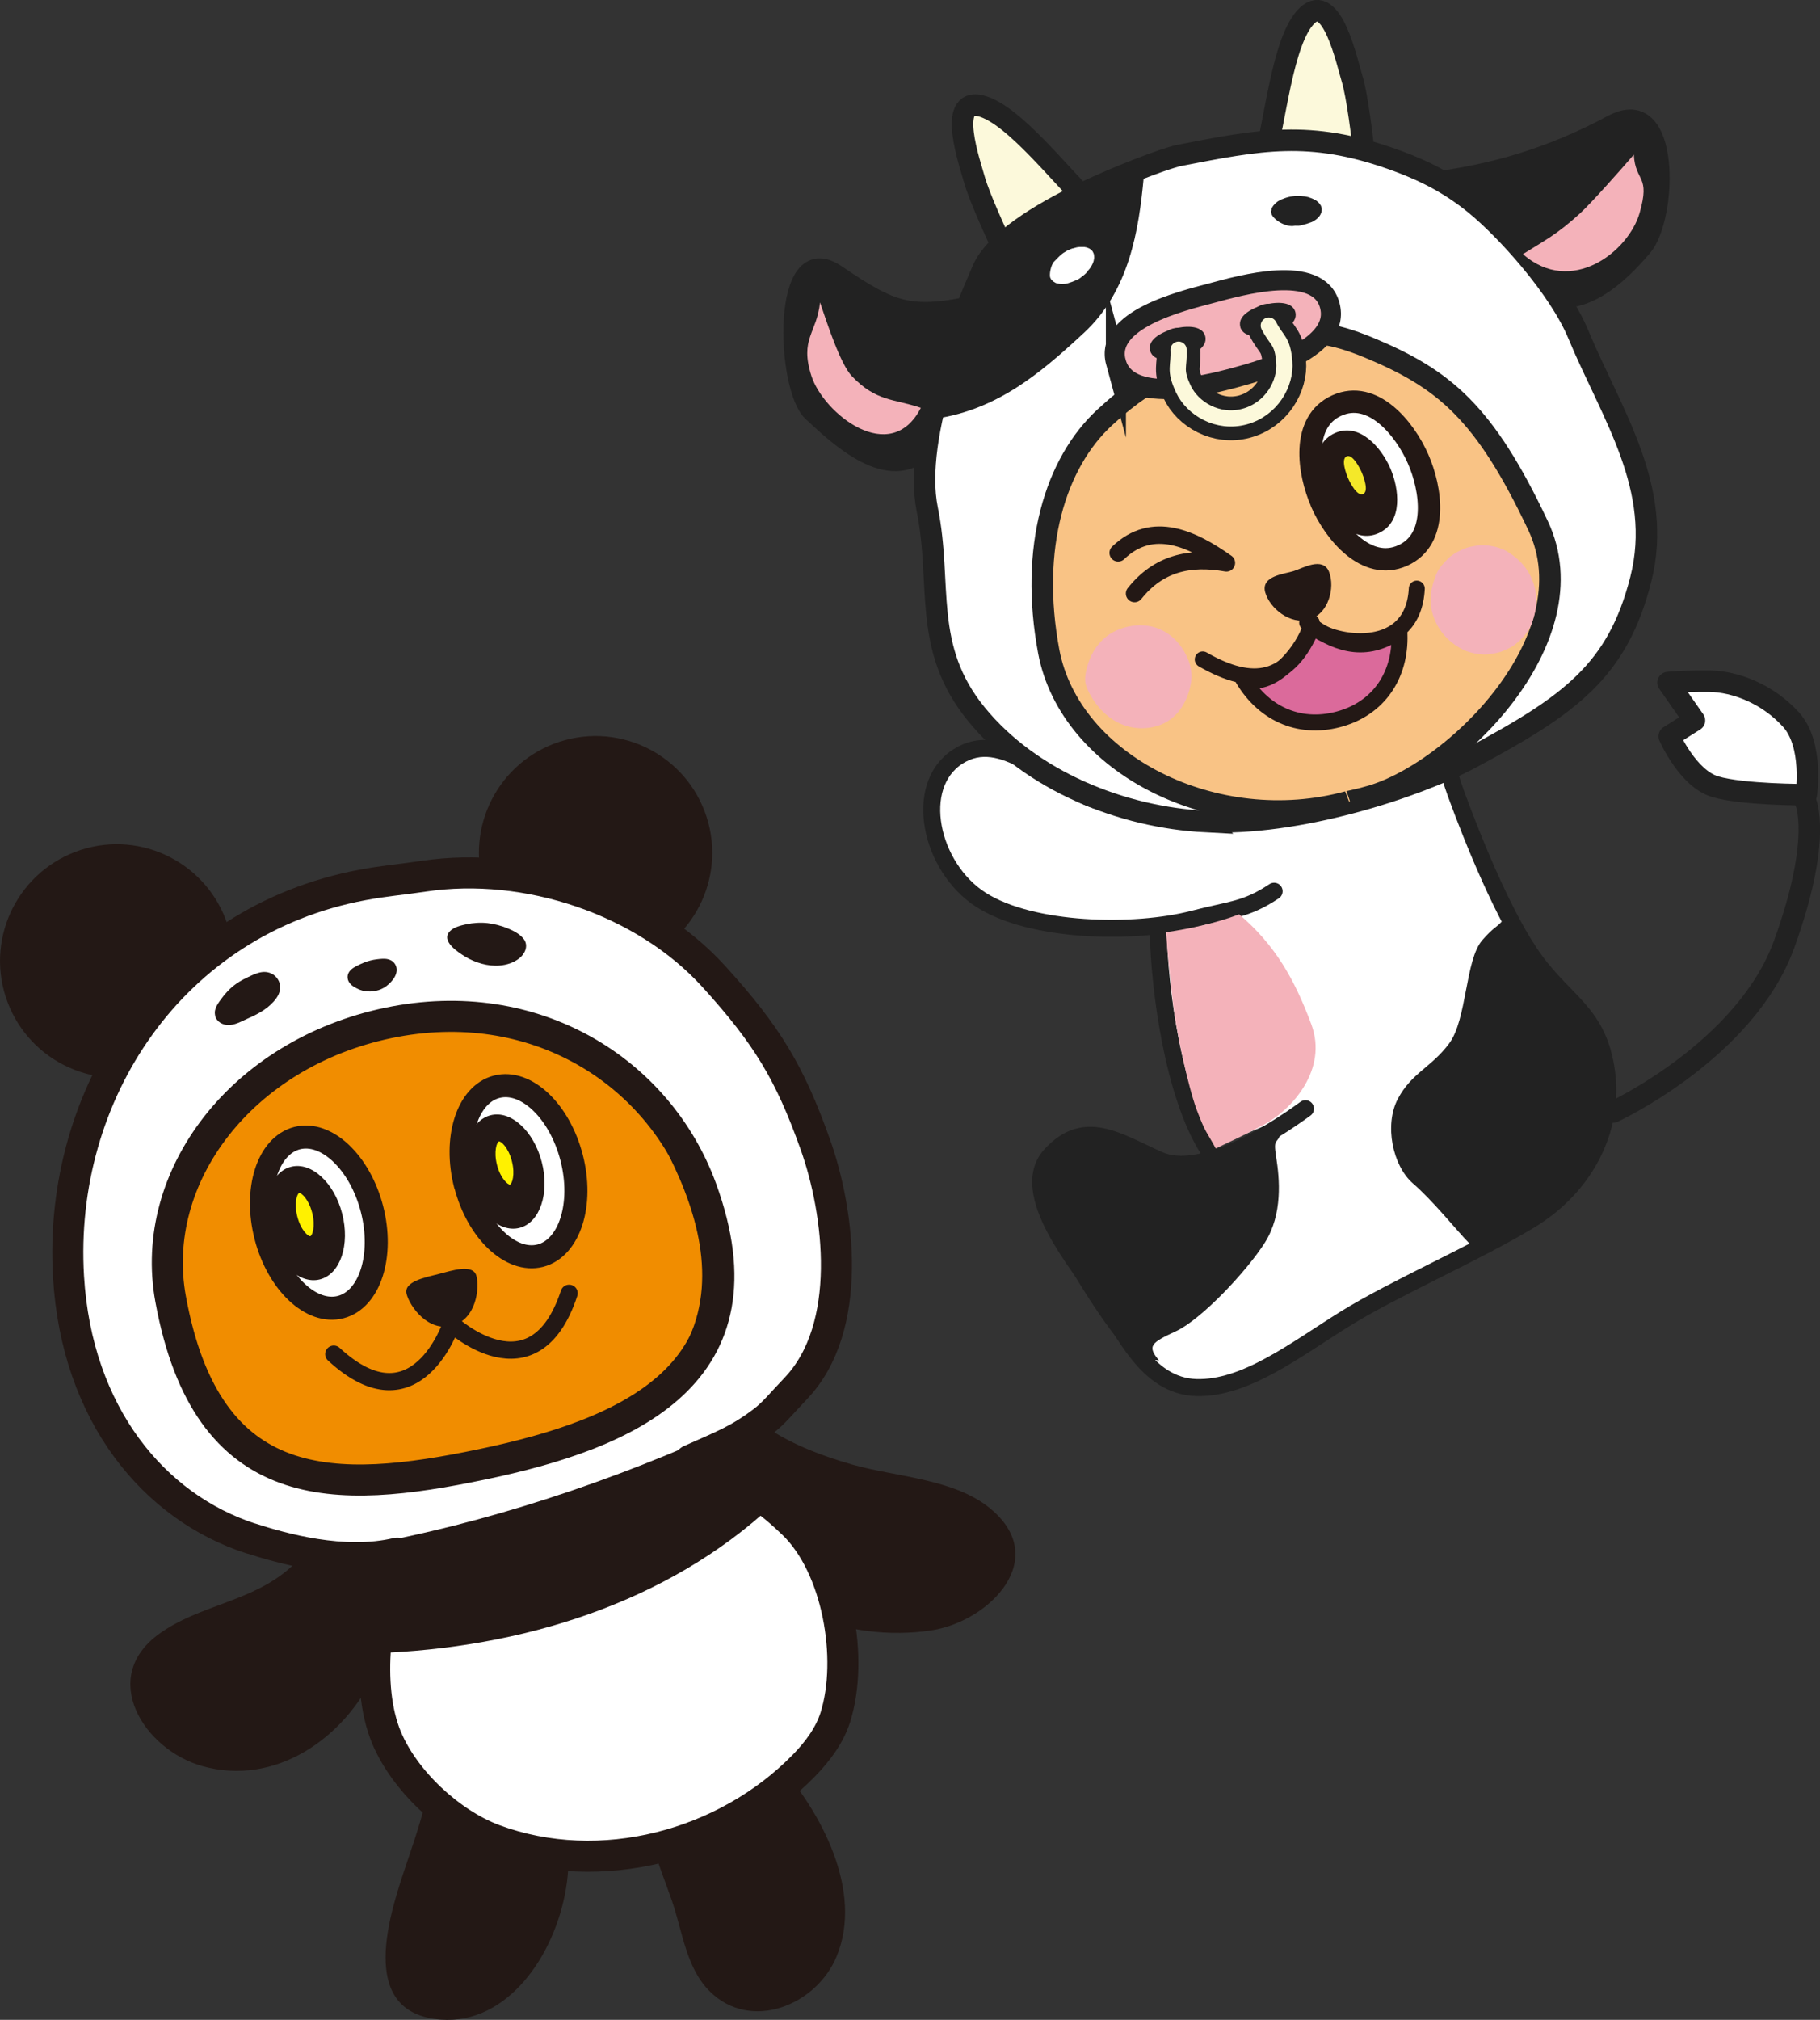 <?xml version="1.0" encoding="UTF-8"?>
<svg id="_レイヤー_1" data-name="レイヤー_1" xmlns="http://www.w3.org/2000/svg" viewBox="0 0 177.71 197.1">
  <rect x="0" y="0" width="177.71" height="197.1" fill="#333333" stroke="none"/>
  <defs>
    <style>
      .cls-1 {
        stroke-width: 4.26px;
      }

      .cls-1, .cls-2, .cls-3, .cls-4, .cls-5, .cls-6, .cls-7, .cls-8, .cls-9, .cls-10, .cls-11, .cls-12, .cls-13, .cls-14, .cls-15 {
        stroke-linecap: round;
      }

      .cls-1, .cls-16, .cls-6, .cls-17, .cls-18, .cls-19, .cls-15 {
        stroke-miterlimit: 10;
      }

      .cls-1, .cls-16, .cls-17, .cls-18, .cls-19, .cls-10, .cls-12, .cls-13, .cls-15 {
        stroke: #222;
      }

      .cls-1, .cls-5, .cls-6, .cls-11, .cls-13, .cls-14 {
        fill: none;
      }

      .cls-2 {
        fill: #db6a9b;
      }

      .cls-2, .cls-3, .cls-4, .cls-5, .cls-20, .cls-7, .cls-8, .cls-21, .cls-9, .cls-11, .cls-14, .cls-22 {
        stroke: #231815;
      }

      .cls-2, .cls-3, .cls-4, .cls-5, .cls-7, .cls-8, .cls-9, .cls-10, .cls-11, .cls-12, .cls-13, .cls-14 {
        stroke-linejoin: round;
      }

      .cls-2, .cls-5 {
        stroke-width: 1.56px;
      }

      .cls-3 {
        stroke-width: 2.25px;
      }

      .cls-3, .cls-16, .cls-23, .cls-8, .cls-9, .cls-10, .cls-12 {
        fill: #fff;
      }

      .cls-16, .cls-17, .cls-10, .cls-13, .cls-15 {
        stroke-width: 2.1px;
      }

      .cls-4 {
        fill: #f18d00;
        stroke-width: 2.23px;
      }

      .cls-24, .cls-19 {
        fill: #f4b2ba;
      }

      .cls-6 {
        stroke: #fcf9db;
        stroke-width: 1.58px;
      }

      .cls-20 {
        stroke-width: .14px;
      }

      .cls-20, .cls-7, .cls-21, .cls-25, .cls-22 {
        fill: #231815;
      }

      .cls-7 {
        stroke-width: 1.78px;
      }

      .cls-26 {
        fill: #f4e829;
      }

      .cls-27, .cls-18 {
        fill: #222;
      }

      .cls-17 {
        fill: #f9c385;
      }

      .cls-18 {
        stroke-width: 1.68px;
      }

      .cls-19 {
        stroke-width: 1.96px;
      }

      .cls-8 {
        stroke-width: 2.18px;
      }

      .cls-21 {
        stroke-width: .15px;
      }

      .cls-9 {
        stroke-width: 3.03px;
      }

      .cls-28 {
        fill: #fff100;
      }

      .cls-11 {
        stroke-width: 1.7px;
      }

      .cls-12 {
        stroke-width: 1.66px;
      }

      .cls-14 {
        stroke-width: 1.68px;
      }

      .cls-22 {
        stroke-width: .14px;
      }

      .cls-15 {
        fill: #fcf9db;
      }
    </style>
  </defs>
  <g>
    <g>
      <path class="cls-18" d="M96.29,29.41c-7.37,1.7-8.94,1.08-14.59-2.74-5.65-3.82-5.07,11.17-2.48,13.59,2.6,2.42,7.61,7.19,11.21,3.57,3.59-3.62,2.71-10.09,5.86-14.42Z"/>
      <path class="cls-24" d="M89.92,39.8c-2.67-.91-4.35-.59-6.74-3.09-1.13-1.18-2.43-5.2-3.11-7.2-.32,3.03-2.01,3.55-.84,7.18,1.17,3.64,7.72,8.9,10.69,3.1Z"/>
    </g>
    <path class="cls-12" d="M127.47,108.19c-3.45,2.52-10.29,6.8-14.34,4.99-4.05-1.82-7.24-4.1-10.55-.46-3.31,3.64,2.77,10.76,4.97,13.97,2.2,3.21,4.42,8.56,9.24,8.71,4.83.15,9.72-3.71,14.55-6.71,4.84-3,12.64-6.36,18.04-9.62,5.4-3.26,8.28-8.88,7.48-14.53-.8-5.65-3.91-6.64-6.94-10.77-3.03-4.12-6.16-11.97-7.76-16.34-1.59-4.38-.97-5.6-2.49-9.54-1.52-3.94-5.4-5.96-10.2-5.29-4.79.67-11.21,6.5-13.06,9.89-1.85,3.39-2.45,3.96-2.82,6.78-.01,4.63-.61,6.01-.5,11.59.12,5.59,1.43,15.85,4.88,21.31"/>
    <path class="cls-12" d="M122.17,77.03c-4.6,1.89-10.73,2.58-15.22,1.04-4.49-1.54-9-7.09-13.43-4.24-4.43,2.86-2.69,10.81,2.27,13.98,4.95,3.17,14.97,3.37,20.72,1.88,3.71-.97,5.09-.86,7.9-2.72"/>
    <path class="cls-27" d="M146.69,89.87c-.61.69-.82.57-1.96,1.88-1.67,1.93-1.48,7.71-3.22,10.06-1.74,2.35-3.68,2.88-5.02,5.42-1.34,2.54-.51,6.52,1.46,8.24,1.98,1.71,4.26,4.57,5.45,5.79,1.19,1.22,1.19-.55,4.05-1.63,2.87-1.08,9.2-7.08,9.21-11.95s-.71-6.4-3.32-9.47c-2.61-3.06-3.9-5.28-6.16-8.3-.31.33-.03-.57-.49-.05Z"/>
    <path class="cls-27" d="M125.07,110.41c-.28,1.42-.8.39-.46,2.51.34,2.12.65,5.56-1.1,8.33-1.75,2.77-6.18,7.48-8.66,8.64-2.48,1.15-2.86,1.45-1.68,2.87-1.32-.36.42,1.81-1.98.06-2.4-1.75-6.75-8.93-8.48-12.29-1.73-3.35-1.81-8.66,1.22-9.49,3.03-.83,1.52-.88,4.07-.41s6.17,3.49,9.14,2.56c2.97-.93,4.73-2.06,7.29-3.41.18.19.45.51.64.62Z"/>
    <path class="cls-24" d="M120.98,89.21c3.5,2.97,5.42,6.33,7.06,10.74,1.64,4.4-1.85,8.35-4.76,9.87-2.92,1.52-2.29,1.14-4.57,2.25-.9-1.67-.99-1.47-1.85-3.75s-2.07-7.96-2.35-10.67c-.29-2.71-.49-4.22-.65-6.68,2.42-.36,4.82-.88,7.12-1.74Z"/>
    <path class="cls-18" d="M138.76,17.76c6.73-.75,12.57-2.46,18.61-5.7,6.03-3.24,5.56,9.2,3.12,12.07-2.44,2.87-6.17,6.44-10.43,4.6-4.26-1.84-8.01-7.51-11.3-10.97Z"/>
    <path class="cls-15" d="M133.23,15.48c-.2-2.08-.72-6.22-1.22-7.84-.5-1.61-1.95-8.46-4.39-6.11-2.43,2.36-3.09,10.49-4.21,14.15,3.28.07,6.55-.08,9.82-.21Z"/>
    <path class="cls-15" d="M98.18,24.74c-.89-1.85-2.59-5.6-3.03-7.19-.44-1.59-2.7-8.03.59-7.23,3.29.8,8.12,7.25,10.98,9.82-2.78,1.67-5.66,3.14-8.54,4.6Z"/>
    <path class="cls-16" d="M117.69,80.17c-8.1-.42-16.99-3.92-22.34-10.46-5.35-6.54-3.32-12.69-4.81-20-1.49-7.31,3.65-19.33,5.41-23.38,2.44-5.6,17.62-10.7,17.68-10.72.06-.02,0,0,0,0,1.25-.41,1.41-.42,1.44-.43,7.96-1.55,12.79-2.51,20.83.33,2.09.74,5.11,1.94,8.14,4.42,3.04,2.48,8.18,8.15,10.07,12.7,3.2,7.71,8.36,15,6.1,23.91-2.27,8.92-6.91,12.27-16.64,17.46-5.44,2.9-16.98,6.62-25.89,6.16Z"/>
    <path class="cls-27" d="M111.68,17.27c-.48,5.25-1.44,11.11-5.8,15.17-4.37,4.06-8.73,7.76-15.16,8.5-1.58.18-.35-3.02,1.78-7.56,3.98-8.47,10.43-16,19.18-16.1Z"/>
    <path class="cls-24" d="M148.7,24.8c2.11-1.33,3.32-1.91,5.58-3.98,1.07-.98,3.9-4.16,5.25-5.73.15,2.72,1.65,1.95.56,5.71-1.09,3.76-6.67,8.13-11.39,4Z"/>
    <path class="cls-17" d="M120.17,33.49c-4.85,2.79-7.06,2.41-12.29,7.23-4.86,4.48-7.37,12.74-5.48,22.85,2.08,11.05,16.3,18.18,29.22,14.67-.04.02,1.75-.39,1.88-.45,8.32-2.16,21.9-15.46,16.68-26.5-5.22-11.04-9.14-14.31-16.55-17.38-7.41-3.07-8.26-.15-14.5-.15.57.05.63,0,1.04-.27Z"/>
    <path class="cls-19" d="M108.96,35.34c1.12,4.16,8.61,2.32,11.59,1.52,2.98-.8,10.41-2.92,9.29-7.06-1.11-4.15-8.73-1.95-11.6-1.18-2.87.76-10.41,2.57-9.28,6.73Z"/>
    <path class="cls-27" d="M125.14,19.46c.15-.07.35-.15.54-.2.19-.06.61-.13.76-.14.15-.01.07,0,.16,0,.09,0,.23,0,.3,0,.07,0,.02,0,.07,0,.03,0-.02,0,.04,0,.06,0,.27.03.36.04.09.02.2.03.26.05.06.01.05,0,.1.02.05.01.08.03.14.05.06.02.19.06.25.09s.05.03.09.04c.04.02.05.03.1.05.04.02.12.06.17.09.02.02.02.01.05.03.02.02,0,0,.04.03.04.03.17.14.21.19.02.02.03.03.04.04,0,0,0,0,0,0,.05.06.14.22.17.26.02.04,0,0,0,0,.02.04,0,0,.01.05.02.05.05.16.06.24,0,.08,0,.2-.02.27-.01.05,0-.02-.01.04-.02.06-.06.17-.11.26-.05.08-.12.19-.21.28-.08.08-.16.14-.26.22-.1.08.09-.09-.12.08-.2.17-1.29.48-1.55.49-.26.01-.28-.02-.36,0-.91.19-2.12-.64-2.27-1.17-.14-.53.02-.15,0-.38-.02-.15,0,.06,0-.05,0-.11.11-.25.17-.35.07-.1.23-.25.3-.31.07-.06.12-.1.15-.12.03-.02,0,0,0,0,0,0,0,0,0,0,.14-.07.21-.12.36-.2Z"/>
    <path class="cls-23" d="M106.21,26.47c-.05.05-.08.1-.15.17-.07.07-.04.04-.16.15-.12.11-.23.18-.47.37-.24.18-1.18.53-1.45.54s-.21.02-.31.02c-.1,0,0,0-.03,0-.03,0,0,0,0,0,0,0,0,0,0,0-.11,0-.32-.05-.4-.07-.08-.02-.07,0-.12-.02-.05-.02-.1-.05-.14-.08-.04-.03-.08-.04-.12-.07-.04-.03-.07-.06-.1-.09-.03-.03-.01,0-.05-.05-.04-.05-.03,0-.1-.11-.04-.07.12.19-.04-.09-.16-.28.04-1.3.36-1.62.32-.32.66-.69.9-.84s.12-.07.27-.16c.06-.03,0,0,.05-.03.04-.03.08-.05.13-.07.05-.02.06-.02.12-.05.06-.03.24-.11.3-.12.06-.02.04-.01.07-.02.02,0,0,0,.03,0,.03,0,.05-.01.1-.03.05-.01.16-.05.22-.06.05-.01.06-.01.11-.02.05,0,.15-.02.19-.02.04,0,.05,0,.08,0,.02,0,.01,0,.04,0,.03,0,.05,0,.09,0,.04,0,.12,0,.16,0,.03,0,.03,0,.07,0,.04,0,.08.01.12.02.05,0,.14.03.19.05.05.02.08.03.11.04.02,0,0,0,.04.02.03.01.1.05.12.07.03.02.06.04.08.05.01.01.01,0,.02.01,0,0,0,0,0,0,0,0,0,0,0,0,0,0,0,0,0,0,0,0,0,0,0,.01.04.03.11.11.13.14.02.03,0,0,.01.02,0,.01.01,0,.02.02,0,.01.03.06.03.07,0,.01,0,0,0,0,.01.02,0,0,.02.04.02.03.04.08.06.15.02.06.03.27.03.32,0,.05,0,.02,0,.03,0,.02,0,0,0,0,0,0,0,0,0,0,0,.05-.02.15-.03.18,0,.03,0,0,0,.01,0,.01,0,0,0,0,0,.03-.01.05-.02.08,0,.02,0,0,0,.03s-.08.21-.09.24,0,0,0,.01c-.01.03-.03.05-.04.08-.02.03,0,.01-.03.06-.02.05-.09.16-.12.21-.01.02-.02.02-.03.04-.01.02-.04.05-.04.07,0,.01,0,0,0,0-.04.05-.09.11-.13.16-.04.05-.05.06-.1.11Z"/>
    <path class="cls-27" d="M121.1,31.9c.32,1.18,2.16.95,3.07.7.91-.25,2.62-.97,2.31-2.15-.32-1.18-2.17-.94-3.07-.7-.91.24-2.62.96-2.3,2.14Z"/>
    <path class="cls-27" d="M112.3,34.22c.32,1.18,2.16.96,3.07.72.91-.24,2.62-.95,2.31-2.14-.32-1.18-2.16-.96-3.07-.72-.91.24-2.62.95-2.3,2.13Z"/>
    <g>
      <path class="cls-1" d="M115.08,34.12c.08,1.72-.44,1.9.46,3.83.9,1.93,3.38,3.41,5.99,2.7s4.05-3.22,3.87-5.34c-.17-2.13-.73-2.01-1.51-3.54"/>
      <path class="cls-6" d="M115.08,34.12c.08,1.72-.44,1.9.46,3.83.9,1.93,3.38,3.41,5.99,2.7s4.05-3.22,3.87-5.34c-.17-2.13-.73-2.01-1.51-3.54"/>
    </g>
    <path class="cls-21" d="M129.71,55.85c-.56-1.48-2.5-.32-3.4-.04-.9.28-3.12.45-2.7,1.97.43,1.52,2.41,3.15,4.23,2.6,1.82-.55,2.44-3.04,1.87-4.52Z"/>
    <path class="cls-8" d="M129.02,49.02c1.28,2.94,4.41,6.77,7.94,5.19,3.53-1.58,2.8-6.5,1.5-9.44-1.29-2.94-4.41-6.78-7.93-5.2-3.52,1.58-2.79,6.51-1.5,9.45Z"/>
    <path class="cls-20" d="M129.27,48.6c.87,1.99,2.97,4.42,5.32,3.36,2.35-1.06,1.96-4.27,1.09-6.26-.87-1.99-2.97-4.43-5.32-3.37-2.35,1.06-1.96,4.27-1.09,6.26Z"/>
    <path class="cls-26" d="M131.48,44.53c.59-.26,1.29,1.14,1.47,1.54.18.41.74,1.87.15,2.14s-1.29-1.13-1.47-1.54c-.18-.41-.73-1.88-.14-2.14Z"/>
    <path class="cls-2" d="M127.97,61.1c.11-.35.02-.06.02-.06,2.88,2.05,5.67,2.63,8.64.51.26,3.97-1.72,7.36-5.61,8.55-3.9,1.19-7.52-.31-9.63-3.82,3.22,1.02,6.01-3.35,6.48-4.85.47-1.49,0,.02.1-.33"/>
    <path class="cls-5" d="M138.34,57.44c-.35,6.63-7.76,5.44-9.7,4.04-1.93-1.39-.49-.35-.49-.35-2.23,5.41-5.78,6.06-10.71,3.22"/>
    <path class="cls-11" d="M109.18,53.95c3.38-3.25,7.3-1.33,10.57.98-3.62-.64-6.65.07-8.97,2.99"/>
    <path class="cls-24" d="M141.44,54.47c.33-.34.19-.14.47-.37.28-.23,1.06-.57,1.34-.66.29-.1,0,0,0,0,.29-.1,1.28-.27,1.55-.24.27.03.28,0,.55.04.27.04.66.1.97.21.31.11.62.22.92.41,1.21.76,2.11,1.8,2.53,3.17.42,1.37.26,2.56-.22,3.85-.16.42-.38.7-.64,1.07-.27.37-.72.75-1.08,1.02-.36.27-1.05.56-1.36.66-.31.1,0,0,0,0-.31.1-1.24.26-1.58.24-.34-.03-.89-.08-1.18-.17-.29-.09-.45-.12-.67-.22-1.5-.68-2.61-1.9-3.1-3.4-.49-1.5-.21-2.73.3-4.04.26-.65.86-1.23,1.19-1.57Z"/>
    <path class="cls-24" d="M109.71,61.26c2.83-.84,5.35.53,6.38,3.3.29.79.32,1.62.14,2.4-.44,1.95-1.6,3.56-3.65,3.99-2.87.59-5.23-1.17-6.38-3.65-.33-.71-.29-1.22-.11-1.98.44-1.87,1.6-3.46,3.62-4.06Z"/>
    <path class="cls-13" d="M157.51,108.51s12.96-5.99,16.72-16.42c3.76-10.43,2.05-13.93,2.05-13.93"/>
    <path class="cls-10" d="M176.37,77.55s.74-4.88-1.5-7.34-5.37-3.71-7.99-3.74c-2.62-.02-4.01.14-4.01.14l2.58,3.69-2.46,1.55s1.79,4.12,4.49,4.92,8.89.78,8.89.78Z"/>
  </g>
  <g>
    <g>
      <path class="cls-4" d="M16.42,124.15c.04,1.58.15,3.21.37,4.83h0c.23,1.67.58,3.34,1.1,4.94h0c.54,1.65,1.25,3.23,2.21,4.68h0c.98,1.49,2.2,2.84,3.72,3.96h0c1.56,1.15,3.28,2.13,5.13,2.94h0c1.89.82,3.91,1.45,6.02,1.85h0c4.33.82,8.99.71,13.67-.5h0c4.69-1.21,8.82-3.37,12.2-6.19h0c1.66-1.38,3.12-2.91,4.38-4.54h0c1.23-1.6,2.26-3.3,3.06-5.06h0c.79-1.72,1.21-3.49,1.35-5.27h0c.13-1.73,0-3.46-.33-5.17h0c-.32-1.66-.82-3.28-1.43-4.86h0c-.59-1.53-1.29-3-2.02-4.41h0c-.71-1.37-1.47-2.69-2.3-3.94h0c-.81-1.22-1.7-2.36-2.68-3.39h0c-1.89-2-4.14-3.6-6.97-4.56h0c-2.73-.93-5.65-1.47-8.63-1.56h0c-2.93-.1-5.96.22-9,1h0c-3.04.78-5.85,1.98-8.36,3.48h0c-2.56,1.53-4.86,3.41-6.8,5.55h0c-2,2.21-3.2,4.71-3.89,7.37h0c-.36,1.38-.57,2.81-.7,4.27h0c-.13,1.49-.15,3.02-.11,4.56Z"/>
      <path class="cls-25" d="M46.52,124.51c-.32-1.23-2.44-.51-3.69-.19-1.24.32-3.45.72-3.13,1.95.32,1.22,2.09,3.71,4.44,3.1,2.35-.61,2.7-3.64,2.38-4.86Z"/>
      <g>
        <path class="cls-3" d="M45.45,115.62c1.18,4.55,4.45,7.64,7.31,6.91,2.86-.74,4.23-5.03,3.05-9.58-1.18-4.55-4.45-7.64-7.31-6.9-2.86.74-4.23,5.03-3.06,9.58Z"/>
        <g>
          <path class="cls-22" d="M45.79,115.23c.77,3,2.98,5.02,4.92,4.52,1.95-.5,2.9-3.34,2.12-6.34-.77-3-2.98-5.02-4.92-4.51-1.95.5-2.9,3.34-2.12,6.33Z"/>
          <path class="cls-28" d="M48.71,111.38c.18-.05.92.56,1.27,1.92.35,1.36,0,2.24-.18,2.29-.18.05-.92-.56-1.27-1.91-.35-1.36,0-2.24.18-2.29Z"/>
        </g>
      </g>
      <g>
        <path class="cls-3" d="M25.95,120.65c1.18,4.55,4.45,7.64,7.31,6.9,2.86-.74,4.23-5.03,3.06-9.58-1.18-4.55-4.45-7.64-7.31-6.91-2.86.74-4.23,5.03-3.06,9.58Z"/>
        <g>
          <path class="cls-22" d="M26.3,120.26c.77,3,2.98,5.02,4.92,4.52,1.95-.5,2.9-3.34,2.12-6.34-.77-3-2.98-5.02-4.92-4.51-1.95.5-2.9,3.34-2.12,6.33Z"/>
          <path class="cls-28" d="M29.21,116.42c.18-.05.92.56,1.27,1.92.35,1.36,0,2.24-.18,2.29-.18.05-.92-.56-1.27-1.92-.35-1.36,0-2.24.18-2.29Z"/>
        </g>
      </g>
      <path class="cls-14" d="M55.57,126.2c-3.44,10.42-11.49,2.97-11.49,2.97h0s-3.44,10.42-11.49,2.97"/>
      <g>
        <path class="cls-25" d="M71.67,138.89c-2.16.2-4.44.01-5.07,2.08-.63,2.07.25,4.29,1.38,6.14,4.61,7.53,13.89,11.91,22.63,10.69,1.77-.25,3.56-.73,4.99-1.8,1.42-1.08,2.42-2.86,2.18-4.63-.24-1.71-1.56-3.11-3.09-3.92-1.52-.81-3.25-1.15-4.93-1.55-6.28-1.5-12.21-2.6-17.23-6.66-.64-.52-.42-.39-.86-.35Z"/>
        <path class="cls-25" d="M71.67,137.56c-2.55.18-5.36.26-6.36,3.06-1.21,3.41,1.39,7.35,3.43,9.82,5.25,6.35,14.03,9.91,22.22,8.65,5.7-.88,11.74-7.06,5.63-11.97-3.52-2.83-9.16-3.01-13.36-4.2-2.84-.81-5.61-1.84-8.1-3.45-1.05-.68-2.1-2.05-3.46-1.91-1.69.17-1.71,2.84,0,2.66.88-.09,3.73,2.52,4.8,3.04,1.48.71,3.01,1.29,4.58,1.78,2.23.71,4.52,1.23,6.8,1.77,1.08.26,2.18.46,3.25.77l2.92,1.02c1.59,4.45.99,6.95-1.79,7.51-4.28,2.08-11.34-.13-15.12-2.19-2.04-1.11-3.92-2.57-5.52-4.26-1.08-1.13-2.6-2.95-3.07-4.55-.61-2.06.67-4.7,3.15-4.88,1.7-.12,1.71-2.79,0-2.66Z"/>
      </g>
      <path class="cls-7" d="M1.4,96.99c1.78,5.52,7.69,8.56,13.21,6.78s8.56-7.69,6.78-13.21-7.69-8.56-13.21-6.78c-5.52,1.78-8.56,7.69-6.78,13.22Z"/>
      <g>
        <path class="cls-25" d="M33.76,147.83c1.24-.65,2.24.44,2.99,1.63.75,1.19.8,2.68.74,4.08-.16,3.7-.97,7.43-2.81,10.64-1.85,3.21-4.81,5.86-8.37,6.89-3.56,1.03-7.69.25-10.34-2.34-1.33-1.3-2.28-3.17-1.92-4.99.33-1.68,1.71-2.99,3.22-3.79,1.52-.8,3.21-1.19,4.81-1.79,4.81-1.78,9.64-5.16,11.16-10.06.1-.32.3-.15.52-.27Z"/>
        <path class="cls-25" d="M33.76,149.16c5.95-.68-.09,14.45-1.77,16.46-2.11,2.52-5.06,4.42-8.44,4.55-4.98.19-11.96-5.65-4.18-9.62,3.23-1.65,6.44-2.25,9.43-4.5,1.38-1.04,2.64-2.22,3.67-3.62.18-.25,1.71-3.33,1.64-3.32,1.68-.33.97-2.9-.71-2.57-.65.13-.88.44-1.32.88-.51.52-.66,1.69-1.02,2.32-.69,1.22-1.61,2.24-2.64,3.17-3.81,3.45-8.97,3.66-12.94,6.57-5.85,4.29-1.39,11.27,4.27,12.86,7.16,2.01,13.88-2.73,16.85-9.07,1.7-3.62,5.07-17.7-2.86-16.79-1.68.19-1.7,2.86,0,2.66Z"/>
      </g>
      <g>
        <path class="cls-25" d="M64.34,174.02c-.79,4.7,2.28,9.25,3.42,13.88.54,2.19,1.18,4.54,2.94,5.94,2.44,1.95,6.35,1.16,8.4-1.2,2.05-2.36,2.45-5.81,1.75-8.86-.7-3.04-2.37-5.77-4.1-8.37-1.35-2.03-2.89-4.13-5.18-4.95-2.29-.82-3.56,1.6-5.67,2.81-.28.16-1.43-.02-1.56.74Z"/>
        <path class="cls-25" d="M63.01,174.02c-.37,4.17,1.26,7.61,2.6,11.47,1.03,2.95,1.37,6.53,3.69,8.83,4.01,3.99,10.43,1.35,12.39-3.41,2.63-6.36-1.51-14.13-5.74-18.81-1.57-1.74-3.8-3.57-6.28-2.95-1.17.29-1.87,1.07-2.82,1.74-1.16.83-2.58,1.1-3.46,2.19-1.07,1.32.81,3.22,1.88,1.88.17-.21,2.16-1.16,2.29-1.22,2.32-1.08,4.32-1.85,6.5.23,3.22,3.08,6.21,9.21,5.65,13.64-.37,2.95-2.29,6.26-5.82,5.99-4.13-.32-4.35-4.63-5.24-7.45-1.29-4.09-3.38-7.71-2.98-12.14.15-1.71-2.51-1.7-2.66,0Z"/>
      </g>
      <g>
        <path class="cls-25" d="M46.2,173.63c2.5-.64,5.26.64,6.75,2.75,1.49,2.11,1.82,4.89,1.32,7.42-.5,2.53-1.77,4.85-3.26,6.96-1.33,1.89-2.93,3.72-5.07,4.59-2.14.87-4.93.51-6.29-1.36-1.47-2.01-.83-4.8-.13-7.19,1.3-4.44,3.14-8.76,3.9-13.32.36-2.12,1.63.74,2.79.15Z"/>
        <path class="cls-25" d="M46.2,174.96c8.13-1.06,7.64,8.25,5.05,12.94-1.14,2.06-2.7,4.46-4.76,5.66-2.9,1.86-5.03.86-6.39-3.03.08-.94.26-1.87.53-2.77.93-3.7,2.48-7.22,3.42-10.92.26-.99.48-2,.65-3.01-1.03.09-1.14.32-.33.7.79.1.95.5,1.83.43,1.7-.14,1.71-2.8,0-2.66-1.42.11-2.12-1.76-3.59-.31-.87.86-.85,3.02-1.14,4.15-.57,2.25-1.35,4.44-2.08,6.63-1.6,4.83-4.24,13.73,3.68,14.31,12.93.94,18.55-26.8,3.12-24.78-1.68.22-1.7,2.89,0,2.66Z"/>
      </g>
      <path class="cls-7" d="M48.16,86.43c1.78,5.52,7.69,8.56,13.21,6.78s8.56-7.69,6.78-13.21c-1.78-5.52-7.69-8.56-13.21-6.78s-8.56,7.69-6.78,13.21Z"/>
      <path class="cls-9" d="M24.53,150.13c2.95.95,8.99,2.69,14.27,1.43-2.1,5.03-3.19,12.89-1.06,18,1.77,4.24,6.23,8.37,10.49,9.96,10.39,3.85,22.65.58,30.29-7.26,1.3-1.34,2.48-2.9,3.05-4.7,1.79-5.71.24-14.7-4.14-18.89-2.03-1.94-4.58-4.1-10.05-6.17,3.3-1.47,4.76-2.01,7.09-3.77,1.1-.83,1.71-1.65,3.22-3.23,5.69-5.96,4.28-17.19,1.92-23.82-2.49-6.98-4.69-10.65-9.9-16.38-6.81-7.5-18.3-11.29-28.32-9.8-2.48.37-3.71.43-5.97.85-18.69,3.48-29.8,20.4-28.73,38.24.8,13.41,8.34,22.49,17.84,25.55ZM37.92,99.82c14.31-2.98,26.38,4.75,30.56,16.15,6.63,18.08-7.12,23.95-21.43,26.93-14.31,2.98-26.81,3.41-30.39-16.14-2.19-11.95,6.95-23.96,21.26-26.94Z"/>
      <path class="cls-25" d="M71.9,139.02c-12.02,5.55-24.68,9.7-36.74,11.83,1.36.55,2.84,1.78,2.92,3.25.08,1.46.28,2.87-.1,4.28-.38,1.41-.49,1.44-1.36,2.94,14.2-.48,28.5-4.83,38.89-14.53-1.34-2.38-2.54-3.24-4.43-5.22"/>
    </g>
    <g>
      <g>
        <path class="cls-25" d="M50.65,92.03c.05.07.09.14.09.22.04.36-.28.7-.56.89-1.1.73-2.57.53-3.72.05-.6-.25-1.15-.61-1.64-1.04-.17-.15-.7-.5-.47-.78.16-.2.49-.28.72-.36.57-.2,1.17-.3,1.77-.31.6,0,1.2.07,1.78.25.58.17,1.18.4,1.67.77.11.08.26.2.36.33Z"/>
        <path class="cls-25" d="M50.1,92.34c.11.17.03-.04-.02.02-.07.08-.13.16-.21.22-.17.13-.38.22-.58.28-.46.14-.96.15-1.43.07-1.03-.17-1.88-.66-2.68-1.32-.07-.06-.14-.14-.22-.19-.05-.06-.07-.08-.05-.04.02.12,0,.24-.06.35.08.02.41-.15.51-.18.56-.18,1.14-.26,1.73-.25s1.2.15,1.78.36c.48.17,1,.4,1.33.8.22.26.67.22.89,0,.26-.26.22-.63,0-.89-.4-.48-1.02-.78-1.59-1.01-.61-.24-1.23-.4-1.88-.48-.69-.08-1.4-.03-2.08.11-.51.11-1.2.27-1.58.65-.98.97.75,2.07,1.46,2.51.98.59,2.22.97,3.37.87.69-.06,1.36-.27,1.91-.7s.9-1.18.49-1.82c-.43-.69-1.52-.05-1.09.64Z"/>
      </g>
      <g>
        <path class="cls-25" d="M21.65,99.02c-.2-.37.17-.78.37-1.06.14-.2.29-.4.45-.59.31-.36.66-.68,1.05-.93.39-.25.8-.45,1.22-.65.67-.33,1.51-.62,1.93.2.3.57-.29,1.23-.67,1.59-.53.5-1.18.85-1.84,1.14-.41.18-.83.36-1.25.54-.4.17-.97.23-1.24-.2,0-.01-.01-.02-.02-.03Z"/>
        <path class="cls-25" d="M22.19,98.7l.03.12v-.07s-.01.06,0,.05c.03-.08.08-.15.13-.22.11-.17.24-.33.36-.5.25-.34.54-.66.88-.92s.75-.48,1.15-.67c.17-.08.33-.16.5-.24.12-.05.05-.02.02-.01.04-.02.08-.03.12-.05.08-.03.16-.05.24-.07.03,0,.25-.04.13-.03.04,0,.2,0,.14,0-.09,0,.17.05.03,0,.03.01.07.03.1.05-.07-.05,0,0,.03.04.07.08-.04-.06.02.03.02.03.04.06.06.1-.03-.07,0,.03,0,.04,0-.07,0,0-.01.03.04-.1-.05.13-.03.08-.01.03-.1.17-.14.24-.39.57-1.14,1.02-1.8,1.33-.47.22-.95.44-1.44.63-.08.03-.16.05-.24.07-.01,0-.14.03-.07.02s-.09,0-.1,0c-.03,0-.12-.02-.02,0-.04,0-.08-.02-.12-.03,0,0,.07.02.07.04l-.05-.04s.02.03,0,0c-.4-.71-1.49-.07-1.09.64.28.49.84.71,1.38.66.61-.06,1.17-.38,1.72-.63,1.06-.46,2.1-1.02,2.79-1.98.35-.48.51-1.1.25-1.66-.24-.52-.71-.85-1.28-.9-.48-.04-.95.14-1.37.33-.52.24-1.06.49-1.53.83-.59.42-1.05.92-1.47,1.5s-.81,1.12-.48,1.85c.14.31.59.38.86.23.32-.19.37-.55.23-.86Z"/>
      </g>
    </g>
    <g>
      <path class="cls-25" d="M34.79,95.35s0-.07.03-.12c.09-.15.37-.25.52-.33.25-.13.51-.24.78-.33s.53-.15.8-.18c.14-.02.29-.03.43-.03.16,0,.42-.04.53.11.17.24-.18.65-.33.82-.54.59-1.45.79-2.19.46-.12-.05-.54-.26-.57-.4Z"/>
      <path class="cls-25" d="M35.62,95.35l-.04.15c0,.1-.05.19-.13.26.02-.02.08-.06-.03.02-.12.09.02,0,.05-.02.09-.05.19-.09.28-.14.06-.03.12-.06.18-.09.03-.01.05-.02.08-.04.13-.06-.03,0-.04.02.11-.07.27-.11.4-.15.14-.04.28-.08.42-.11.07-.01.13-.03.2-.04.03,0,.06,0,.09-.01-.07.02-.15.02-.03,0,.12-.01.23-.02.35-.02.04,0,.09,0,.13,0,.01,0,.08,0,.08,0,0,0-.22-.05-.1-.01-.17-.05-.34-.21-.39-.39,0,.03-.03-.23-.02-.14,0,.1.03-.22.01-.12,0,0-.01.05-.02.05-.02,0,.11-.2.04-.09-.03.04-.05.09-.08.13-.01.02-.03.05-.05.06-.02.01.13-.16.07-.09-.03.03-.05.06-.08.09-.07.08-.16.15-.24.23,0,0,.15-.11.08-.06-.03.02-.05.03-.07.05-.04.03-.09.06-.14.08-.03.02-.2.09-.06.04s-.05.02-.09.03c-.05.02-.1.03-.15.04-.03,0-.22.04-.07.02s-.03,0-.07,0c-.07,0-.13,0-.2,0-.18-.01.18.04,0,0-.06-.01-.12-.03-.18-.04-.08-.02-.25-.12-.04,0-.03-.01-.05-.03-.08-.04-.08-.04-.16-.08-.24-.13-.02-.01-.04-.03-.06-.04-.11-.07.13.12.07.06,0-.01-.02-.02-.03-.03-.04-.04-.03-.03.03.04.06.06.1.14.12.23-.12-.41-.59-.72-1.02-.58s-.71.57-.58,1.02c.11.38.43.63.77.81.27.14.55.26.85.31.73.12,1.51-.02,2.12-.47s1.34-1.33.88-2.13c-.26-.45-.75-.57-1.23-.55-.4.02-.81.07-1.2.17-.45.11-.87.3-1.29.51-.46.23-.95.55-.93,1.14.02.43.37.85.83.83.43-.02.85-.36.83-.83Z"/>
    </g>
  </g>
</svg>